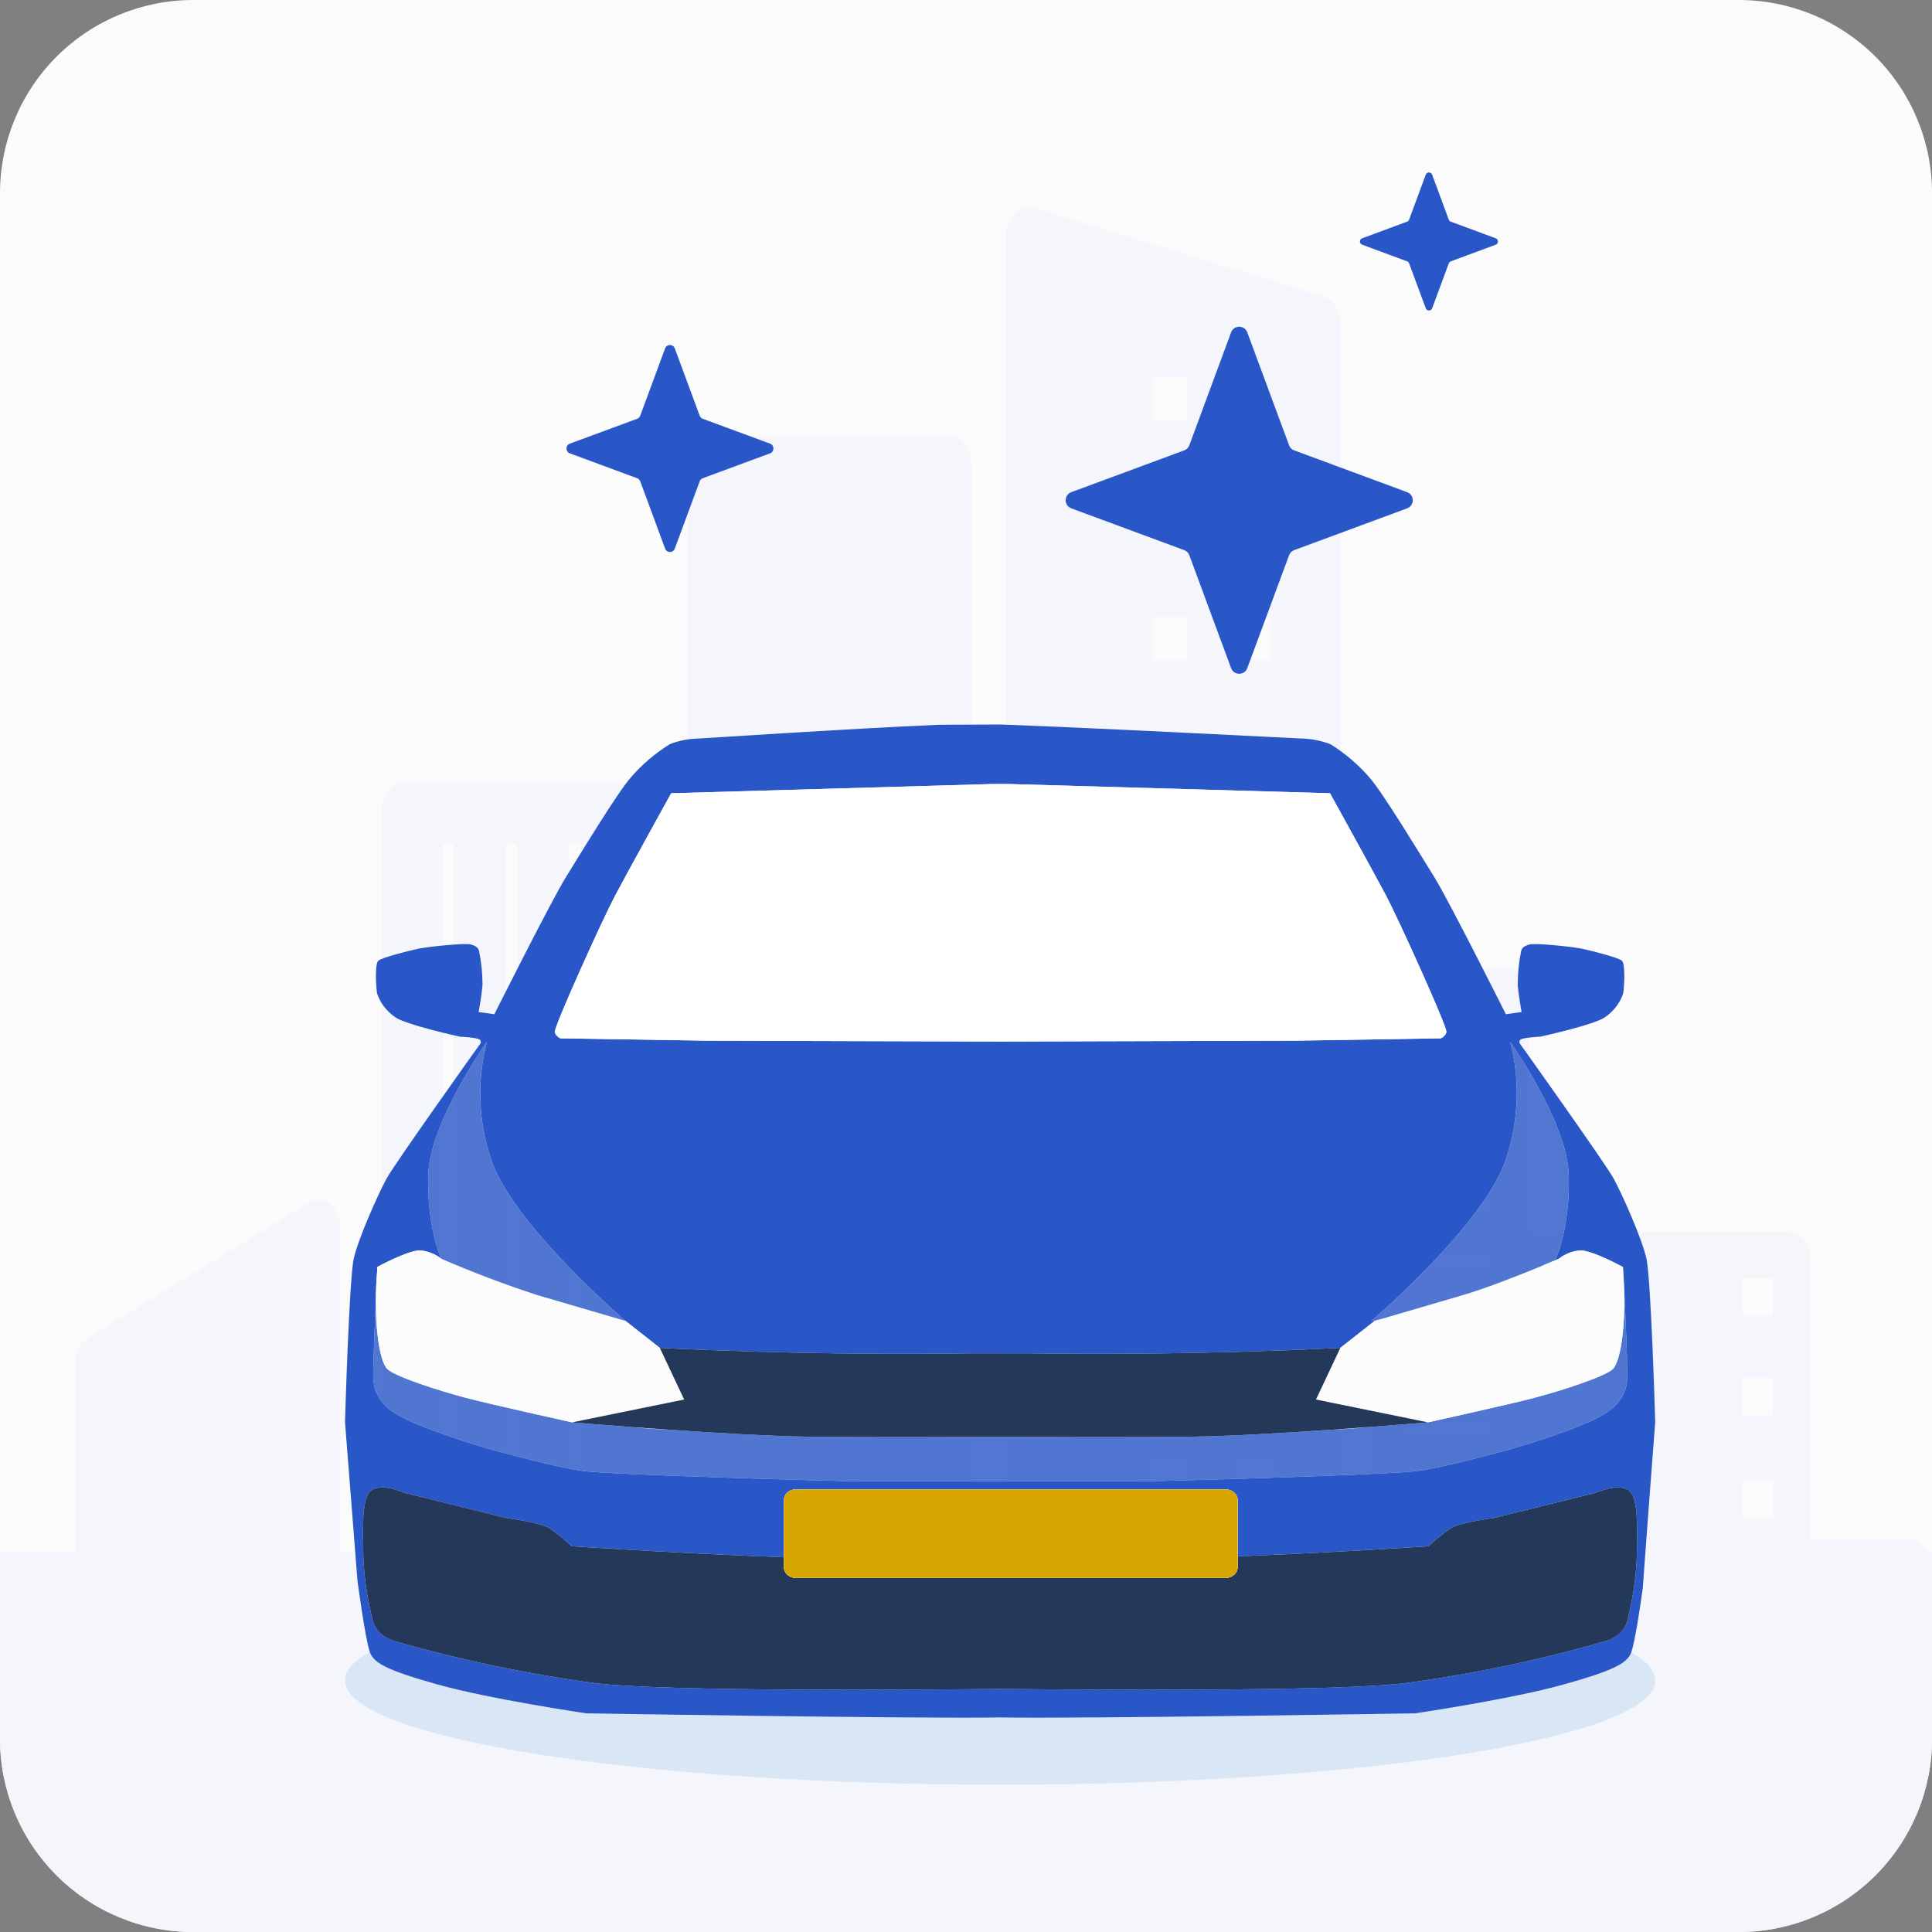 <?xml version="1.0" encoding="UTF-8"?> <svg xmlns="http://www.w3.org/2000/svg" width="56" height="56" viewBox="0 0 56 56" fill="none"><rect x="0" y="0" width="56" height="56" fill="#808080" stroke="none"/><g clip-path="url(#clip0_15430_13931)"><path d="M50.401 0H5.6C4.115 0 2.691 0.59 1.641 1.64C0.59 2.69 0 4.115 0 5.6V50.4C0 51.885 0.59 53.31 1.641 54.36C2.691 55.41 4.115 56 5.6 56H50.401C51.886 56 53.31 55.41 54.36 54.36C55.41 53.31 56.001 51.885 56.001 50.4V5.6C56.001 4.115 55.41 2.69 54.36 1.64C53.31 0.59 51.886 0 50.401 0Z" fill="#FBFBFB"></path><path d="M0 45V50.4C0 51.885 0.59 53.31 1.641 54.36C2.691 55.41 4.115 56 5.6 56H50.401C51.886 56 53.31 55.41 54.36 54.36C55.41 53.31 56.001 51.885 56.001 50.4V45H0Z" fill="#F4F6FC"></path><path fill-rule="evenodd" clip-rule="evenodd" d="M38.354 8.591L29.931 6.012C29.552 5.934 29.172 6.246 29.172 6.793V49H38.86V9.373C38.86 8.982 38.607 8.669 38.354 8.591ZM36.834 47.046H35.821V45.795H36.834V47.046ZM36.834 43.529H35.821V42.278H36.834V43.529ZM36.834 40.09H35.821V38.839H36.834V40.09ZM36.834 33.133H35.821V31.883H36.834V33.133ZM36.834 29.616H35.821V28.366H36.834V29.616ZM36.834 26.099H35.821V24.849H36.834V26.099ZM36.834 22.66H35.821V21.409H36.834V22.66ZM36.834 19.143H35.821V17.892H36.834V19.143ZM36.834 15.626H35.821V14.375H36.834V15.626ZM34.427 47.046H33.414V45.795H34.427V47.046ZM34.427 43.529H33.414V42.278H34.427V43.529ZM34.427 40.09H33.414V38.839H34.427V40.09ZM34.427 36.572H33.414V35.322H34.427V36.572ZM34.427 33.133H33.414V31.883H34.427V33.133ZM34.427 29.616H33.414V28.366H34.427V29.616ZM34.427 26.099H33.414V24.849H34.427V26.099ZM34.427 19.143H33.414V17.892H34.427V19.143ZM34.427 15.626H33.414V14.375H34.427V15.626ZM34.427 12.187H33.414V10.936H34.427V12.187Z" fill="#F4F6FC"></path><path fill-rule="evenodd" clip-rule="evenodd" d="M43.673 28.053H40.38C40 28.053 39.747 28.444 39.747 28.835V48.844H56V45.405C56 45.014 55.683 44.623 55.367 44.623H52.475V36.494C52.475 36.104 52.222 35.713 51.842 35.713H44.306V28.835C44.306 28.444 43.989 28.053 43.673 28.053ZM51.398 43.998H50.512V42.904H51.398V43.998ZM51.398 41.028H50.512V39.934H51.398V41.028ZM51.398 38.136H50.512V37.042H51.398V38.136ZM43.23 47.984H40.633V47.671H43.23V47.984ZM43.23 46.421H40.633V46.108H43.23V46.421ZM43.23 44.779H40.633V44.467H43.23V44.779ZM43.23 43.138H40.633V42.825H43.23V43.138ZM43.23 41.575H40.633V41.262H43.23V41.575ZM43.23 39.934H40.633V39.621H43.23V39.934ZM43.23 38.292H40.633V37.98H43.23V38.292ZM43.23 36.729H40.633V36.416H43.23V36.729ZM43.23 35.088H40.633V34.775H43.23V35.088ZM43.23 33.446H40.633V33.134H43.23V33.446ZM43.23 31.883H40.633V31.57H43.23V31.883ZM43.23 30.242H40.633V29.929H43.23V30.242Z" fill="#F4F6FC"></path><path fill-rule="evenodd" clip-rule="evenodd" d="M11.757 22.66H18.09C18.406 22.66 18.723 22.973 18.723 23.442V30.476H19.926V13.437C19.926 13.046 20.243 12.655 20.559 12.655H27.525C27.905 12.655 28.158 13.046 28.158 13.437V48.922H11.061V23.442C11.124 23.051 11.377 22.66 11.757 22.66ZM16.507 47.828H16.823V24.458H16.507V47.828ZM14.67 47.828H14.987V24.458H14.67V47.828ZM12.834 47.828H13.15V24.458H12.834V47.828Z" fill="#F4F6FC"></path><path d="M2.195 46.343H0.633C0.253 46.343 0 46.655 0 47.124V48.922H9.858V35.556C9.858 35.009 9.414 34.618 8.971 34.853L2.575 38.761C2.322 38.917 2.195 39.152 2.195 39.464V46.343Z" fill="#F4F6FC"></path><path d="M35.684 9.634C35.765 9.416 36.073 9.416 36.153 9.634L37.365 12.907C37.39 12.975 37.444 13.029 37.512 13.054L40.785 14.265C41.003 14.346 41.003 14.654 40.785 14.735L37.512 15.946C37.444 15.971 37.39 16.025 37.365 16.093L36.153 19.366C36.073 19.584 35.765 19.584 35.684 19.366L34.473 16.093C34.448 16.025 34.394 15.971 34.326 15.946L31.053 14.735C30.835 14.654 30.835 14.346 31.053 14.265L34.326 13.054C34.394 13.029 34.448 12.975 34.473 12.907L35.684 9.634Z" fill="#2957C8"></path><path d="M41.326 5.065C41.358 4.978 41.48 4.978 41.512 5.065L41.994 6.366C42.004 6.394 42.025 6.415 42.053 6.425L43.354 6.907C43.441 6.939 43.441 7.061 43.354 7.093L42.053 7.575C42.025 7.585 42.004 7.606 41.994 7.634L41.512 8.935C41.48 9.022 41.358 9.022 41.326 8.935L40.844 7.634C40.834 7.606 40.813 7.585 40.785 7.575L39.484 7.093C39.397 7.061 39.397 6.939 39.484 6.907L40.785 6.425C40.813 6.415 40.834 6.394 40.844 6.366L41.326 5.065Z" fill="#2957C8"></path><path d="M47.977 48.708C47.977 50.377 39.476 51.73 28.989 51.73C18.502 51.73 10 50.377 10 48.708C10 48.421 10.25 48.144 10.718 47.882C10.725 47.904 10.734 47.925 10.744 47.946C10.881 48.201 11.169 48.402 12.688 48.827C14.208 49.252 16.989 49.662 16.989 49.662C16.989 49.662 26.671 49.823 28.989 49.781C31.315 49.823 41.02 49.662 41.02 49.662C41.02 49.662 43.8 49.252 45.319 48.827C46.839 48.402 47.127 48.201 47.262 47.946C47.27 47.929 47.277 47.913 47.282 47.895C47.735 48.154 47.977 48.425 47.977 48.708Z" fill="#D9E6F5"></path><path d="M47.72 36.468C47.584 35.881 47.019 34.612 46.771 34.159C46.523 33.706 44.08 30.284 44.08 30.284C44.062 30.268 44.049 30.247 44.044 30.225C44.039 30.202 44.042 30.178 44.052 30.157C44.08 30.069 44.643 30.049 44.643 30.049C44.643 30.049 46.232 29.702 46.525 29.482C46.776 29.309 46.96 29.067 47.049 28.792C47.079 28.607 47.119 27.936 47.009 27.844C46.898 27.753 46.172 27.569 45.879 27.504C45.586 27.44 44.496 27.329 44.335 27.375C44.173 27.422 44.123 27.467 44.092 27.56C44.025 27.887 43.992 28.22 43.992 28.553C44.012 28.811 44.103 29.334 44.103 29.334L43.649 29.398C43.649 29.398 41.982 26.076 41.572 25.42C41.163 24.763 40.091 22.988 39.696 22.538C39.375 22.166 38.994 21.841 38.567 21.572C38.298 21.47 38.011 21.413 37.719 21.405C37.711 21.405 37.703 21.405 37.694 21.404C37.679 21.404 37.661 21.404 37.638 21.402C37.428 21.392 36.844 21.363 36.046 21.323C36.001 21.32 35.958 21.317 35.911 21.316C35.858 21.314 35.804 21.311 35.751 21.308C35.711 21.305 35.671 21.304 35.63 21.302C35.619 21.302 35.607 21.302 35.596 21.3C35.365 21.288 35.122 21.276 34.869 21.264C34.761 21.26 34.652 21.253 34.541 21.249C34.404 21.241 34.264 21.235 34.123 21.228C33.112 21.179 32.003 21.126 30.954 21.08C30.841 21.074 30.727 21.07 30.616 21.065C30.053 21.041 29.515 21.018 29.024 21L27.201 21.008C24.4 21.132 20.37 21.405 20.259 21.405C20.249 21.405 20.239 21.406 20.229 21.407C20.218 21.407 20.207 21.407 20.196 21.408C20.181 21.408 20.166 21.41 20.149 21.411H20.146C19.892 21.425 19.644 21.48 19.411 21.572C18.983 21.84 18.603 22.165 18.282 22.538C17.888 22.988 16.814 24.763 16.406 25.42C15.996 26.076 14.329 29.398 14.329 29.398L13.875 29.334C13.875 29.334 13.966 28.811 13.986 28.553C13.986 28.22 13.952 27.887 13.885 27.56C13.855 27.467 13.805 27.422 13.643 27.375C13.482 27.329 12.391 27.44 12.1 27.504C11.807 27.569 11.081 27.753 10.969 27.844C10.857 27.936 10.899 28.607 10.929 28.792C11.018 29.067 11.202 29.309 11.454 29.482C11.747 29.702 13.334 30.049 13.334 30.049C13.334 30.049 13.898 30.069 13.925 30.157C13.935 30.178 13.938 30.202 13.933 30.224C13.928 30.247 13.916 30.268 13.898 30.284C13.898 30.284 11.455 33.706 11.207 34.159C10.959 34.612 10.393 35.881 10.256 36.468C10.12 37.055 10 41.219 10 41.219L10.361 45.816C10.361 45.816 10.579 47.468 10.718 47.882C10.725 47.904 10.734 47.925 10.744 47.946C10.881 48.201 11.169 48.403 12.688 48.827C14.208 49.252 16.989 49.662 16.989 49.662C16.989 49.662 26.671 49.823 28.989 49.781C31.315 49.823 41.02 49.662 41.02 49.662C41.02 49.662 43.8 49.252 45.319 48.827C46.839 48.403 47.127 48.201 47.262 47.946C47.27 47.929 47.277 47.913 47.282 47.895C47.391 47.596 47.549 46.525 47.615 46.048C47.615 46.042 47.617 46.038 47.617 46.032C47.742 44.282 47.977 41.219 47.977 41.219C47.977 41.219 47.857 37.055 47.72 36.468ZM17.823 25.972C18.154 25.346 19.336 23.207 19.446 23.008C19.449 23.003 19.451 22.998 19.455 22.993L28.736 22.726H29.269L38.55 22.993C38.553 22.998 38.556 23.003 38.559 23.008C38.669 23.207 39.851 25.346 40.182 25.972C40.53 26.63 41.964 29.79 41.925 29.919C41.914 29.956 41.894 29.992 41.867 30.022C41.839 30.053 41.806 30.078 41.767 30.096L41.135 30.107L37.505 30.165L29.003 30.189L20.5 30.165L19.729 30.152L16.239 30.096C16.201 30.078 16.167 30.053 16.14 30.023C16.112 29.992 16.093 29.957 16.081 29.919C16.041 29.79 17.475 26.63 17.823 25.972ZM10.829 39.402C10.829 39.212 10.863 38.405 10.894 37.726V37.678C10.896 37.418 10.906 37.142 10.931 36.859C10.932 36.849 10.933 36.837 10.932 36.826C10.934 36.817 10.934 36.807 10.934 36.797C10.935 36.788 10.936 36.779 10.936 36.77C10.936 36.755 10.938 36.738 10.939 36.721C10.939 36.721 11.837 36.234 12.175 36.243C12.402 36.262 12.616 36.346 12.787 36.483C12.787 36.483 12.371 35.586 12.414 34.055C12.458 32.523 14.116 30.189 14.116 30.189C13.817 31.325 13.861 32.513 14.244 33.628C14.882 35.509 18.133 38.288 18.133 38.288L19.125 39.069C22.96 39.259 26.252 39.255 28.138 39.227H29.837C31.725 39.255 35.015 39.259 38.85 39.069L39.844 38.288C39.844 38.288 39.921 38.265 40.051 38.229C39.952 38.248 39.854 38.268 39.752 38.288C39.752 38.288 43.003 35.509 43.641 33.628C43.784 33.205 43.88 32.771 43.927 32.33C44.01 31.619 43.958 30.9 43.774 30.204C43.772 30.201 43.772 30.198 43.77 30.196C43.77 30.194 43.769 30.191 43.769 30.189C43.769 30.19 43.77 30.191 43.77 30.192C43.837 30.286 45.429 32.555 45.471 34.055C45.514 35.586 45.098 36.483 45.098 36.483C45.098 36.483 44.951 36.565 44.675 36.699C44.984 36.571 45.188 36.483 45.188 36.483C45.359 36.347 45.574 36.263 45.8 36.243C46.14 36.234 47.036 36.721 47.036 36.721C47.035 36.726 47.036 36.731 47.038 36.735C47.041 36.73 47.045 36.726 47.049 36.721C47.049 36.721 47.159 39.06 47.159 39.402C47.159 39.743 47.224 40.085 47.049 40.426C46.874 40.768 46.59 40.977 46.035 41.228C45.266 41.543 44.476 41.814 43.669 42.038C43.144 42.175 41.871 42.529 41.078 42.638C40.284 42.747 33.673 42.937 33.009 42.937H24.981C24.315 42.937 17.705 42.747 16.91 42.638C16.118 42.529 14.844 42.175 14.319 42.038C13.513 41.814 12.722 41.543 11.953 41.228C11.399 40.977 11.114 40.768 10.939 40.426C10.764 40.085 10.829 39.743 10.829 39.402ZM47.444 45.109C47.421 45.706 47.336 46.299 47.191 46.882C47.174 47.014 47.121 47.14 47.037 47.249C46.953 47.358 46.84 47.445 46.709 47.504C46.662 47.527 46.612 47.546 46.561 47.562C44.653 48.111 42.7 48.521 40.72 48.788C38.673 49.035 31.47 48.981 28.988 48.953C26.505 48.981 19.301 49.035 17.255 48.788C15.276 48.521 13.323 48.111 11.415 47.562C11.364 47.547 11.313 47.527 11.265 47.504C11.134 47.445 11.022 47.358 10.938 47.249C10.853 47.14 10.801 47.014 10.784 46.882C10.639 46.299 10.554 45.706 10.531 45.109C10.531 44.415 10.455 43.362 10.789 43.181C11.124 43.001 11.612 43.237 11.763 43.278C11.917 43.319 14.669 43.999 14.669 43.999C14.669 43.999 15.643 44.124 15.918 44.291C16.151 44.45 16.37 44.626 16.572 44.817C16.572 44.817 19.301 45.007 22.72 45.138V43.485C22.72 43.401 22.756 43.322 22.821 43.263C22.886 43.204 22.973 43.171 23.065 43.171H35.53C35.621 43.171 35.709 43.204 35.773 43.263C35.838 43.322 35.874 43.401 35.874 43.485V45.112C38.998 44.986 41.404 44.817 41.404 44.817C41.606 44.626 41.825 44.45 42.059 44.291C42.332 44.124 43.306 43.999 43.306 43.999C43.306 43.999 46.06 43.319 46.212 43.278C46.363 43.237 46.851 43.001 47.186 43.181C47.52 43.362 47.444 44.415 47.444 45.109Z" fill="#2957C8"></path><path opacity="0.8" d="M47.049 40.426C46.874 40.768 46.59 40.977 46.035 41.228C45.266 41.543 44.476 41.814 43.669 42.038C43.144 42.175 41.87 42.529 41.078 42.638C40.284 42.747 33.673 42.937 33.009 42.937H24.981C24.315 42.937 17.704 42.747 16.91 42.638C16.118 42.529 14.844 42.175 14.319 42.038C13.513 41.814 12.722 41.543 11.953 41.228C11.399 40.977 11.114 40.768 10.939 40.426C10.764 40.085 10.829 39.743 10.829 39.402C10.829 39.212 10.863 38.405 10.894 37.726C10.894 38.737 11.039 39.525 11.242 39.696C11.509 39.922 12.769 40.323 13.495 40.514C14.219 40.706 16.585 41.228 16.585 41.228C16.585 41.228 17.3 41.288 18.306 41.364C18.682 41.404 19.035 41.427 19.375 41.44H19.378C20.753 41.536 22.344 41.629 23.419 41.642C25.051 41.662 27.654 41.653 28.987 41.647H28.994C30.329 41.653 32.925 41.662 34.556 41.642C35.63 41.629 37.215 41.536 38.589 41.44C38.596 41.441 38.603 41.441 38.61 41.44C38.957 41.427 39.318 41.404 39.701 41.361H39.709C40.693 41.287 41.389 41.228 41.389 41.228C41.389 41.228 43.755 40.706 44.481 40.514C45.206 40.323 46.466 39.922 46.733 39.696C46.999 39.47 47.166 38.192 47.037 36.735C47.041 36.73 47.045 36.726 47.049 36.721C47.049 36.721 47.159 39.06 47.159 39.402C47.159 39.743 47.224 40.085 47.049 40.426Z" fill="#2957C8"></path><path d="M47.444 45.109C47.421 45.706 47.336 46.299 47.191 46.882C47.174 47.014 47.121 47.14 47.037 47.249C46.953 47.358 46.84 47.446 46.709 47.504C46.662 47.527 46.612 47.546 46.561 47.562C44.653 48.111 42.7 48.521 40.72 48.788C38.673 49.035 31.47 48.981 28.987 48.954C26.505 48.981 19.301 49.035 17.255 48.788C15.276 48.521 13.323 48.111 11.415 47.562C11.363 47.547 11.313 47.527 11.265 47.504C11.134 47.446 11.021 47.358 10.937 47.249C10.853 47.14 10.8 47.014 10.784 46.882C10.639 46.299 10.554 45.706 10.531 45.109C10.531 44.415 10.454 43.362 10.789 43.181C11.124 43.001 11.612 43.237 11.763 43.279C11.916 43.319 14.669 43.999 14.669 43.999C14.669 43.999 15.643 44.124 15.918 44.291C16.151 44.45 16.37 44.626 16.572 44.818C16.572 44.818 19.301 45.007 22.72 45.138V45.422C22.72 45.463 22.729 45.504 22.746 45.542C22.763 45.58 22.789 45.615 22.821 45.644C22.853 45.673 22.891 45.696 22.933 45.712C22.974 45.728 23.019 45.736 23.064 45.736H35.53C35.575 45.736 35.62 45.728 35.661 45.712C35.703 45.696 35.741 45.673 35.773 45.644C35.805 45.615 35.831 45.58 35.848 45.542C35.865 45.504 35.874 45.463 35.874 45.422V45.112C38.998 44.986 41.404 44.818 41.404 44.818C41.606 44.626 41.825 44.45 42.059 44.291C42.332 44.124 43.306 43.999 43.306 43.999C43.306 43.999 46.06 43.319 46.211 43.279C46.363 43.237 46.851 43.001 47.185 43.181C47.52 43.362 47.444 44.415 47.444 45.109Z" fill="#243859"></path><path d="M19.125 39.069L18.132 38.288C18.131 38.288 18.131 38.288 18.13 38.288C18.129 38.287 18.128 38.287 18.127 38.286C18.124 38.285 18.119 38.285 18.116 38.283C17.951 38.235 16.579 37.834 15.575 37.539C14.629 37.231 13.701 36.879 12.794 36.486C12.791 36.486 12.789 36.484 12.787 36.483C12.616 36.346 12.401 36.262 12.175 36.243C11.836 36.234 10.939 36.721 10.939 36.721C10.937 36.738 10.936 36.755 10.936 36.77C10.936 36.779 10.935 36.788 10.934 36.797C10.934 36.807 10.934 36.817 10.932 36.826C10.933 36.837 10.932 36.848 10.931 36.859C10.906 37.142 10.896 37.418 10.894 37.678V37.726C10.894 38.737 11.039 39.525 11.242 39.696C11.508 39.922 12.769 40.323 13.495 40.514C14.219 40.706 16.585 41.228 16.585 41.228L16.948 41.153H16.95L19.831 40.566L19.125 39.069Z" fill="#FCFCFC"></path><path d="M46.733 39.696C46.466 39.922 45.206 40.323 44.481 40.514C43.755 40.706 41.389 41.228 41.389 41.228L41.033 41.155L38.144 40.566L38.85 39.069L39.844 38.288C39.844 38.288 39.921 38.265 40.051 38.229C40.051 38.228 40.053 38.227 40.054 38.227C40.5 38.095 41.576 37.781 42.4 37.539C43.099 37.335 44.077 36.944 44.67 36.702C44.671 36.699 44.673 36.699 44.675 36.699C44.984 36.571 45.188 36.483 45.188 36.483C45.359 36.347 45.574 36.263 45.8 36.243C46.14 36.234 47.036 36.721 47.036 36.721C47.036 36.726 47.036 36.731 47.038 36.735C47.166 38.192 46.999 39.47 46.733 39.696Z" fill="#FCFCFC"></path><path d="M41.389 41.228C41.389 41.228 40.693 41.287 39.709 41.361H39.701C39.364 41.386 38.996 41.413 38.61 41.44C38.603 41.441 38.596 41.441 38.589 41.44C37.215 41.536 35.63 41.628 34.556 41.642C32.925 41.662 30.329 41.653 28.994 41.647H28.987C27.654 41.653 25.051 41.662 23.419 41.642C22.343 41.628 20.753 41.536 19.378 41.44H19.375C18.997 41.414 18.635 41.389 18.305 41.364C17.3 41.288 16.585 41.228 16.585 41.228L16.948 41.153H16.95L19.831 40.566L19.125 39.069C22.96 39.259 26.252 39.255 28.138 39.227H29.837C31.725 39.255 35.015 39.259 38.85 39.069L38.144 40.566L41.033 41.155L41.389 41.228Z" fill="#243859"></path><path opacity="0.8" d="M18.132 38.288C18.131 38.288 18.131 38.288 18.13 38.288C18.129 38.287 18.128 38.287 18.127 38.286C18.124 38.285 18.119 38.285 18.116 38.283C17.951 38.235 16.579 37.834 15.575 37.539C14.629 37.231 13.701 36.879 12.794 36.486C12.791 36.486 12.789 36.484 12.787 36.483C12.787 36.483 12.371 35.586 12.414 34.055C12.458 32.523 14.116 30.189 14.116 30.189C13.817 31.325 13.861 32.513 14.244 33.628C14.882 35.509 18.132 38.288 18.132 38.288Z" fill="#2957C8"></path><path opacity="0.8" d="M45.097 36.483C45.097 36.483 44.951 36.565 44.675 36.699C44.673 36.699 44.671 36.699 44.67 36.702C44.077 36.945 43.099 37.335 42.4 37.54C41.576 37.781 40.5 38.095 40.054 38.227C40.053 38.227 40.051 38.228 40.05 38.229C39.952 38.249 39.854 38.268 39.752 38.288C39.752 38.288 43.003 35.509 43.641 33.629C43.783 33.206 43.879 32.771 43.927 32.331C44.01 31.619 43.958 30.9 43.774 30.204C43.772 30.201 43.772 30.198 43.77 30.197V30.192C43.837 30.286 45.429 32.555 45.471 34.055C45.514 35.586 45.097 36.483 45.097 36.483Z" fill="#2957C8"></path><path d="M35.53 43.171H23.064C22.874 43.171 22.72 43.311 22.72 43.485V45.422C22.72 45.595 22.874 45.736 23.064 45.736H35.53C35.72 45.736 35.874 45.595 35.874 45.422V43.485C35.874 43.311 35.72 43.171 35.53 43.171Z" fill="#FCFCFC"></path><path d="M35.53 43.171H23.064C22.874 43.171 22.72 43.311 22.72 43.485V45.422C22.72 45.595 22.874 45.736 23.064 45.736H35.53C35.72 45.736 35.874 45.595 35.874 45.422V43.485C35.874 43.311 35.72 43.171 35.53 43.171Z" fill="#D8A600"></path><path d="M40.182 25.972C39.851 25.346 38.668 23.207 38.559 23.008C38.556 23.003 38.553 22.998 38.55 22.993L29.269 22.726H28.736L19.454 22.993C19.451 22.998 19.448 23.003 19.446 23.008C19.336 23.207 18.154 25.346 17.823 25.972C17.475 26.63 16.041 29.79 16.081 29.919C16.092 29.957 16.112 29.992 16.14 30.023C16.167 30.053 16.201 30.078 16.239 30.096L19.729 30.152L20.5 30.165L29.002 30.189L37.505 30.165L41.134 30.107L41.767 30.096C41.805 30.078 41.839 30.053 41.866 30.022C41.894 29.992 41.914 29.957 41.925 29.919C41.964 29.79 40.53 26.63 40.182 25.972Z" fill="white"></path><path d="M19.279 10.097C19.327 9.968 19.511 9.968 19.559 10.097L20.281 12.05C20.296 12.091 20.328 12.123 20.369 12.138L22.322 12.86C22.451 12.908 22.451 13.092 22.322 13.14L20.369 13.862C20.328 13.877 20.296 13.909 20.281 13.95L19.559 15.903C19.511 16.032 19.327 16.032 19.279 15.903L18.557 13.95C18.542 13.909 18.509 13.877 18.469 13.862L16.516 13.14C16.387 13.092 16.387 12.908 16.516 12.86L18.469 12.138C18.509 12.123 18.542 12.091 18.557 12.05L19.279 10.097Z" fill="#2957C8"></path></g><defs><clipPath id="clip0_15430_13931"><rect width="56" height="56" fill="white"></rect></clipPath></defs></svg> 